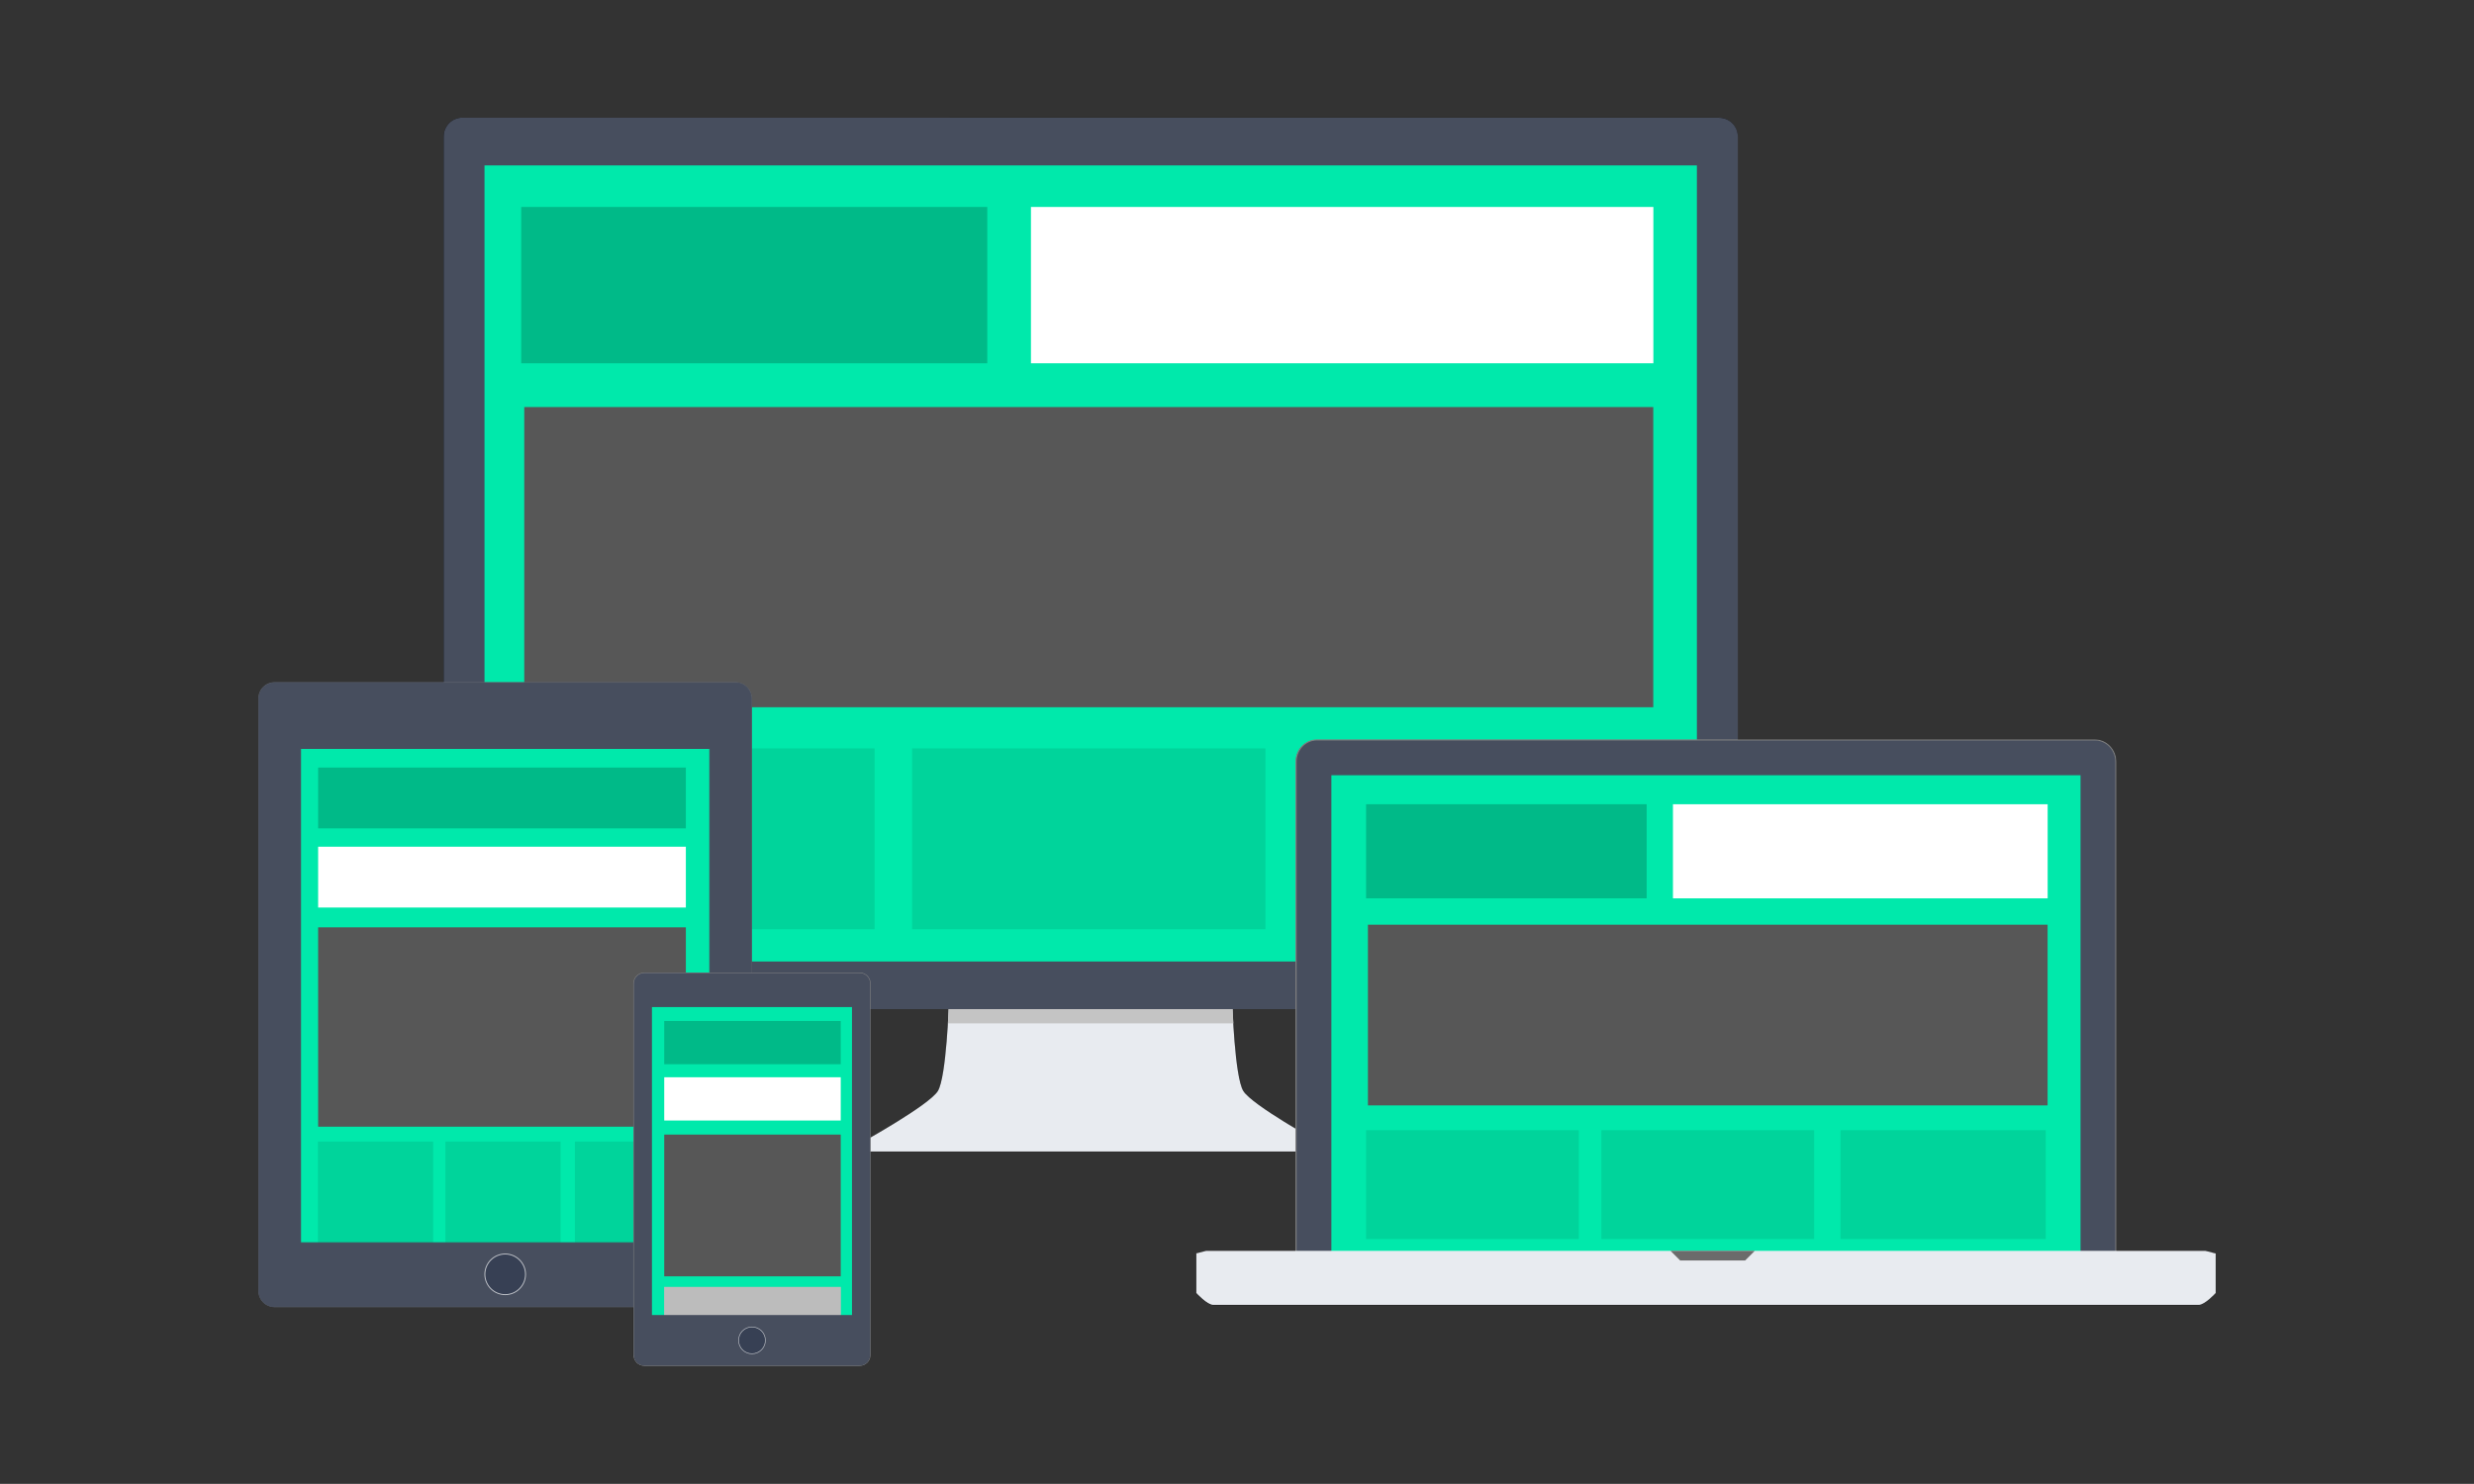 <?xml version="1.0" encoding="UTF-8"?>
<!-- Generator: Adobe Illustrator 27.2.0, SVG Export Plug-In . SVG Version: 6.00 Build 0)  -->
<svg xmlns="http://www.w3.org/2000/svg" xmlns:xlink="http://www.w3.org/1999/xlink" version="1.1" id="Ebene_1" x="0px" y="0px" viewBox="0 0 2362.2 1417.2" style="enable-background:new 0 0 2362.2 1417.2;" xml:space="preserve">
<rect x="0" y="0" width="2362.2" height="1417.2" fill="#333333" stroke="none"/>
<style type="text/css">
	.st0{fill:#00E9AB;}
	.st1{fill:#00D49B;}
	.st2{fill:#575757;}
	.st3{fill:#BCBCBC;}
	.st4{fill:#00BA88;}
	.st5{fill:#FFFFFF;}
	.st6{fill-rule:evenodd;clip-rule:evenodd;fill:#E8EBF0;}
	.st7{fill:#C4C4C4;}
	.st8{fill:#474E5E;}
	.st9{fill:#7F8081;}
	.st10{fill:#474E5E;stroke:#474E5E;stroke-width:1;}
	.st11{fill:#374054;stroke:#BEC1C7;stroke-width:0.9;stroke-linejoin:round;}
	.st12{fill:#374054;stroke:#BEC1C7;stroke-width:0.596;stroke-linejoin:round;}
	.st13{fill:#808080;}
	.st14{fill-rule:evenodd;clip-rule:evenodd;fill:#6B6B6B;}
</style>
<path d="M441.6,112.4c-10,0-18,8-18,18v521.2H262.2c-8.6,0-15.5,6.9-15.5,15.5v565.8c0,8.6,6.9,15.5,15.5,15.5h342.4v46  c0,5.8,4.7,10.5,10.5,10.5h205.7c5.8,0,10.5-4.7,10.5-10.5v-194.5H1237v94.9h-85.1l-9.7,2.5v37.9c0,0,10.3,11.3,16.1,11.3h941.1  c5.8,0,16.1-11.3,16.1-11.3v-37.9l-9.7-2.5h-85.1v-467c0-11.9-9.2-21.5-20.5-21.5h-341V130.4c0-10-8-18-18-18L441.6,112.4  L441.6,112.4z M831.3,963.8h74.5c-0.2,3.5-0.4,8.2-0.7,13.6c-1.3,21.9-4.1,55.6-9.6,64.6c-6.5,10.7-47.2,34.6-64.3,44.4L831.3,963.8  L831.3,963.8z M1176.9,963.8h60v114.1c-19.3-11.5-44.7-27.7-49.8-35.9c-5.5-8.9-8.3-42.6-9.6-64.6  C1177.3,972,1177.1,967.3,1176.9,963.8L1176.9,963.8z"></path>
<rect x="440.9" y="140.9" class="st0" width="1200.5" height="803.3"></rect>
<g transform="translate(-162.34 -72.839)">
	<rect x="660" y="787.6" class="st1" width="337.4" height="172.7"></rect>
	<rect x="662.9" y="461.6" class="st2" width="1078" height="286.7"></rect>
	<rect x="1412.5" y="787.6" class="st3" width="325.5" height="172.7"></rect>
	<rect x="660" y="270.5" class="st4" width="445" height="149.3"></rect>
	<rect x="1146.7" y="270.5" class="st5" width="594.3" height="149.3"></rect>
	<rect x="1033.2" y="787.6" class="st1" width="337.4" height="172.7"></rect>
</g>
<g transform="translate(-281.79 -96.728)">
	<path class="st6" d="M1190.1,1042.6l-2.3,12c0,0-2.3,70.6-10.5,84.1c-8.3,13.5-72.1,48.8-72.1,48.8v9H1541v-9   c0,0-63.8-35.3-72.1-48.8c-8.3-13.5-10.5-84.1-10.5-84.1l-2.3-12l-133.1,2.6L1190.1,1042.6L1190.1,1042.6z"></path>
	<path class="st7" d="M1190.1,1042.6l-2.3,12c0,0-0.3,8.3-0.9,19.5h272.5c-0.7-11.2-0.9-19.5-0.9-19.5l-2.3-12l-133.1,2.6   L1190.1,1042.6L1190.1,1042.6z"></path>
	<path class="st8" d="M723.4,209.1c-10,0-18,8-18,18v815.4c0,10,8,18,18,18h1199.7c10,0,18-8,18-18V227.2c0-10-8-18-18-18   L723.4,209.1L723.4,209.1z M744.4,254.7H1902V1015H744.4L744.4,254.7L744.4,254.7z"></path>
</g>
<rect x="264.7" y="690.4" class="st0" width="424" height="522.6"></rect>
<g transform="translate(-162.34 -72.839)">
	<rect x="466.1" y="958.5" class="st2" width="351.1" height="190.4"></rect>
	<rect x="466.1" y="805.9" class="st4" width="351.1" height="58.1"></rect>
	<rect x="466.1" y="881.5" class="st5" width="351.1" height="58.1"></rect>
	<rect x="465.9" y="1163.1" class="st1" width="110" height="99.6"></rect>
	<rect x="711.3" y="1163.1" class="st1" width="106.2" height="99.6"></rect>
	<rect x="587.6" y="1163.1" class="st1" width="110" height="99.6"></rect>
</g>
<g transform="translate(-1344.9 10.776)">
	<path image-rendering="auto" shape-rendering="auto" color-rendering="auto" class="st9" d="M1607.1,640.8   c-8.6,0-15.5,6.9-15.5,15.5v565.8c0,8.6,6.9,15.5,15.5,15.5h440.1c8.6,0,15.5-6.9,15.5-15.5V656.3c0-8.6-6.9-15.5-15.5-15.5H1607.1   z M1607.1,641.8h440.1c8.1,0,14.5,6.4,14.5,14.5v565.8c0,8-6.5,14.5-14.5,14.5h-440.1c-8.1,0-14.5-6.4-14.5-14.5V656.3   C1592.6,648.3,1599,641.8,1607.1,641.8z"></path>
</g>
<g transform="translate(-162.34 -72.839)">
	<path class="st10" d="M424.6,725c-8.3,0-15,6.7-15,15v565.8c0,8.3,6.7,15,15,15h440.1c8.3,0,15-6.7,15-15V739.9c0-8.3-6.7-15-15-15   H424.6z M449.3,787.6h390.8v472.2H449.3V787.6L449.3,787.6z"></path>
	<circle class="st11" cx="644.7" cy="1289.9" r="19.4"></circle>
</g>
<rect x="614.1" y="951.7" class="st0" width="208.3" height="313.5"></rect>
<g transform="matrix(.48 0 0 .711 410.49 402.11)">
	<rect x="466.1" y="958.5" class="st2" width="351.1" height="190.4"></rect>
	<rect x="466.1" y="805.9" class="st4" width="351.1" height="58.1"></rect>
	<rect x="466.1" y="881.5" class="st5" width="351.1" height="58.1"></rect>
	<path class="st3" d="M465.9,1163.1v82.8h351.6v-82.8H465.9z"></path>
</g>
<g transform="translate(-1372.1 -13.768)">
	<path image-rendering="auto" shape-rendering="auto" color-rendering="auto" class="st9" d="M1987.3,942.6   c-5.8,0-10.5,4.7-10.5,10.5v354.9c0,5.8,4.7,10.5,10.5,10.5h205.6c5.8,0,10.5-4.7,10.5-10.5V953.1c0-5.8-4.7-10.5-10.5-10.5   L1987.3,942.6L1987.3,942.6z M1987.3,943.6h205.6c5.3,0,9.5,4.2,9.5,9.5v354.9c0,5.3-4.2,9.5-9.5,9.5h-205.7   c-5.3,0-9.5-4.2-9.5-9.5V953.1C1977.8,947.8,1982,943.6,1987.3,943.6L1987.3,943.6z"></path>
	<path class="st8" d="M1987.3,943.1c-5.5,0-10,4.5-10,10v354.9c0,5.5,4.5,10,10,10h205.6c5.5,0,10-4.5,10-10V953.1   c0-5.5-4.5-10-10-10L1987.3,943.1L1987.3,943.1z M1994.6,975.6h191v294.1h-191L1994.6,975.6L1994.6,975.6z"></path>
	<circle class="st12" cx="2090.1" cy="1293.9" r="12.8"></circle>
</g>
<rect x="1259.1" y="726.2" class="st0" width="740.6" height="486.7"></rect>
<g transform="matrix(.602 0 0 .602 907.04 605.26)">
	<rect x="660" y="787.6" class="st1" width="337.4" height="172.7"></rect>
	<rect x="662.9" y="461.6" class="st2" width="1078" height="286.7"></rect>
	<rect x="1412.5" y="787.6" class="st1" width="325.5" height="172.7"></rect>
	<rect x="660" y="270.5" class="st4" width="445" height="149.3"></rect>
	<rect x="1146.7" y="270.5" class="st5" width="594.3" height="149.3"></rect>
	<rect x="1033.2" y="787.6" class="st1" width="337.4" height="172.7"></rect>
</g>
<g transform="translate(996.31 4.803)">
	<path class="st8" d="M261.1,701.9c-11.1,0-20,8.9-20,20v484.4c0,11.1,8.9,20,20,20h742.8c11.1,0,20-8.9,20-20V721.9   c0-11.1-8.9-20-20-20L261.1,701.9L261.1,701.9z M274.9,735.6h715.3v471.6H274.9V735.6L274.9,735.6z"></path>
	<path image-rendering="auto" shape-rendering="auto" color-rendering="auto" class="st13" d="M261.1,701.4   c-11.3,0-20.5,9.6-20.5,21.5v483.3c0,11.9,9.1,21.5,20.5,21.5h742.8c11.3,0,20.5-9.6,20.5-21.5V722.9c0-11.9-9.2-21.5-20.5-21.5   H261.1L261.1,701.4z M261.1,702.4h742.8c10.8,0,19.5,9.1,19.5,20.4v483.3c0,11.3-8.7,20.4-19.5,20.4H261.2   c-10.8,0-19.5-9.1-19.5-20.4V722.9C241.7,711.5,250.3,702.4,261.1,702.4L261.1,702.4z"></path>
</g>
<g transform="translate(-162.34 -72.839)">
	<path class="st6" d="M1314.3,1267.4l-9.7,2.5v37.9c0,0,10.3,11.3,16.1,11.3h941.1c5.8,0,16.1-11.3,16.1-11.3V1270l-9.7-2.5H1314.3   L1314.3,1267.4z"></path>
	<path class="st14" d="M1757.4,1267.5l9.2,9.2h62l9.2-9.2H1757.4L1757.4,1267.5z"></path>
</g>
</svg>
